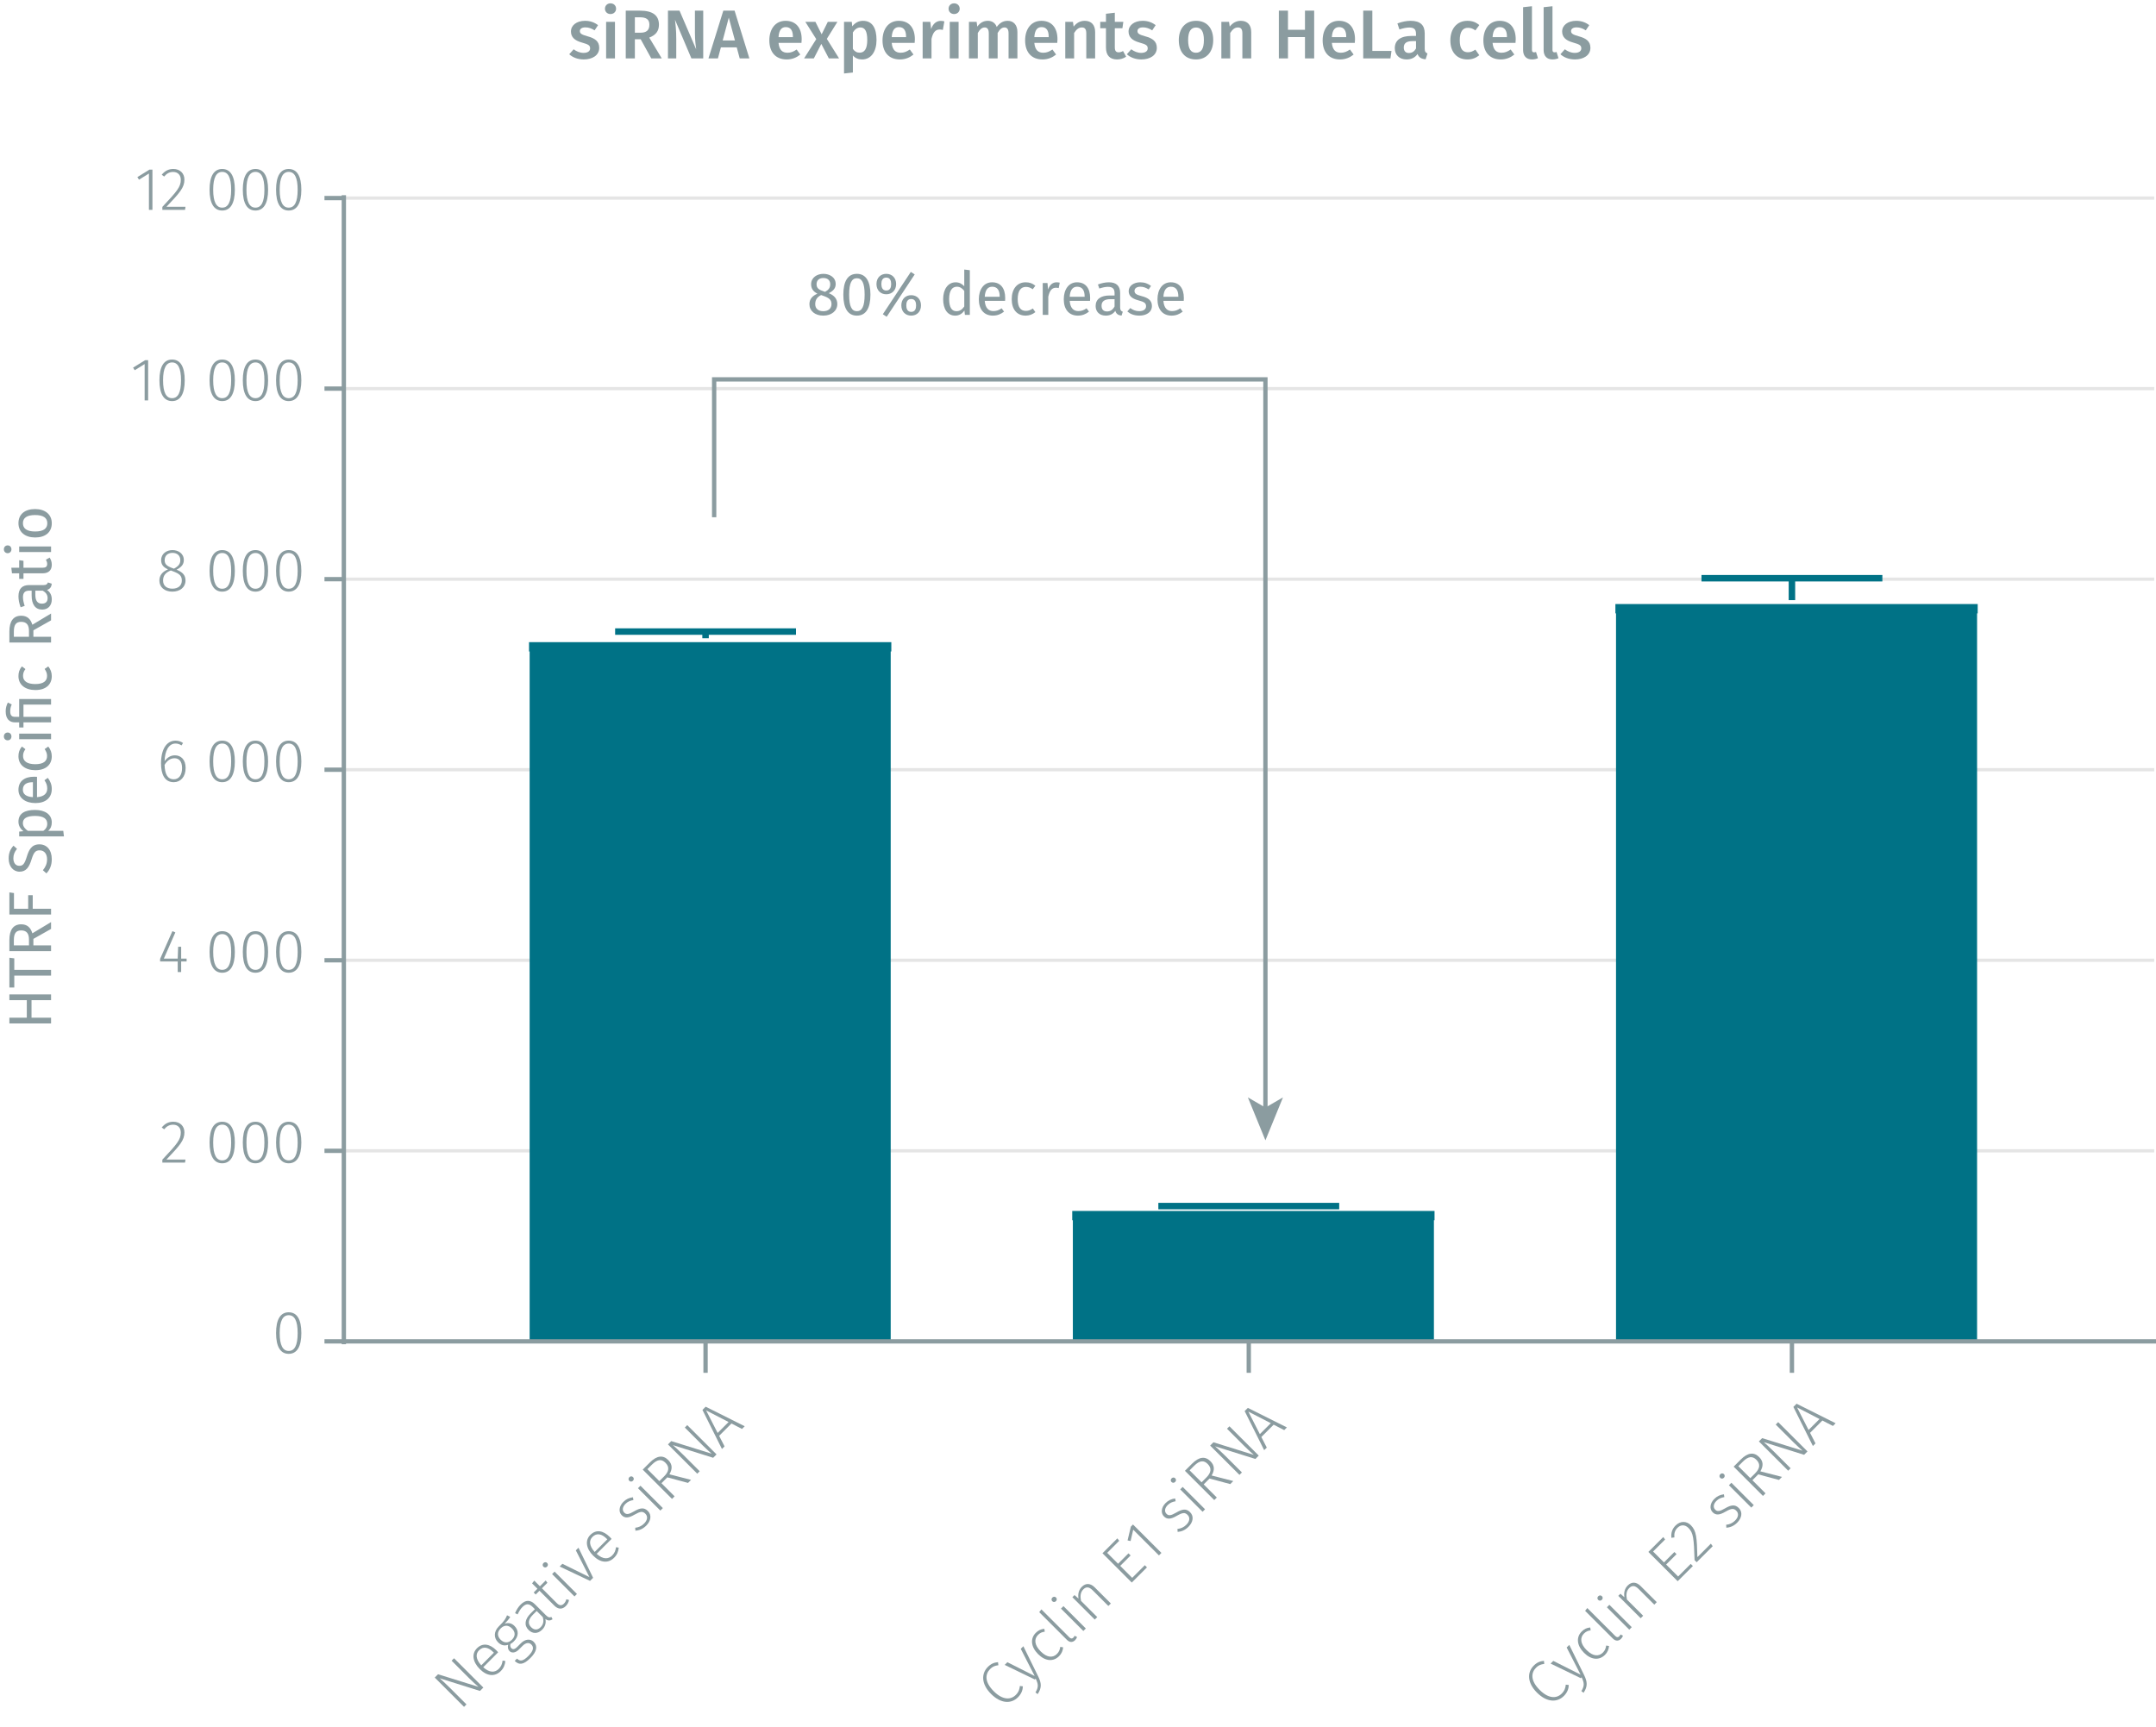 <?xml version="1.0" encoding="UTF-8"?><svg id="Calque_1" xmlns="http://www.w3.org/2000/svg" viewBox="0 0 499.242 399.958"><line x1="79.621" y1="266.543" x2="498.834" y2="266.543" fill="none" stroke="#e5e5e5" stroke-miterlimit="10" stroke-width=".75"/><line x1="79.621" y1="222.409" x2="498.834" y2="222.409" fill="none" stroke="#e5e5e5" stroke-miterlimit="10" stroke-width=".75"/><line x1="79.621" y1="178.276" x2="498.834" y2="178.276" fill="none" stroke="#e5e5e5" stroke-miterlimit="10" stroke-width=".75"/><line x1="79.621" y1="134.142" x2="498.834" y2="134.142" fill="none" stroke="#e5e5e5" stroke-miterlimit="10" stroke-width=".75"/><line x1="79.621" y1="90.008" x2="498.834" y2="90.008" fill="none" stroke="#e5e5e5" stroke-miterlimit="10" stroke-width=".75"/><line x1="79.621" y1="45.874" x2="498.834" y2="45.874" fill="none" stroke="#e5e5e5" stroke-miterlimit="10" stroke-width=".75"/><polyline points="123.724 149.809 123.724 310.677 205.171 310.677 205.171 149.809 123.724 149.809" fill="#007286" fill-rule="evenodd"/><polyline points="123.724 310.677 123.724 149.809 122.5 149.809 206.395 149.809 205.171 149.809 205.171 310.677" fill="none" stroke="#007286" stroke-miterlimit="1.5" stroke-width="2.16"/><polyline points="249.509 281.549 249.509 310.677 330.957 310.677 330.957 281.549 249.509 281.549" fill="#007286" fill-rule="evenodd"/><polyline points="249.509 310.677 249.509 281.549 248.286 281.549 332.18 281.549 330.957 281.549 330.957 310.677" fill="none" stroke="#007286" stroke-miterlimit="1.5" stroke-width="2.16"/><polyline points="375.284 140.983 375.284 310.677 456.731 310.677 456.731 140.983 375.284 140.983" fill="#007286" fill-rule="evenodd"/><polyline points="375.284 310.677 375.284 140.983 374.06 140.983 457.955 140.983 456.731 140.983 456.731 310.677" fill="none" stroke="#007286" stroke-miterlimit="1.5" stroke-width="2.16"/><path d="m111.921,390.857l-.782.782-9.33-2.93c.495.436,1.197,1.039,2.416,2.258l3.793,3.793-.564.564-6.785-6.785.764-.762,9.351,2.912c-.308-.268-1.208-1.051-2.091-1.932l-4.121-4.121.565-.564,6.785,6.784Z" fill="#8b9ca0"/><path d="m115.354,382.69l-3.456,3.457c1.476,1.336,2.713,1.267,3.604.375.564-.564.764-1.119.883-1.91l.634.099c-.089.882-.376,1.644-1.06,2.327-1.367,1.367-3.189,1.209-4.854-.455-1.655-1.654-1.943-3.545-.675-4.813,1.347-1.347,3.002-1.04,4.528.485.157.157.306.326.395.436Zm-1.138-.049c-1.13-1.13-2.31-1.397-3.29-.417-.803.802-.812,2.021.516,3.486l2.922-2.922-.147-.147Z" fill="#8b9ca0"/><path d="m118.145,374.492c-.258.456-.675.95-1.287,1.586.802-.288,1.575-.188,2.287.523,1.012,1.011,1.002,2.407-.167,3.576-.248.248-.506.445-.773.574-.11.386-.04.753.197.99.307.307.733.337,1.357-.287l.842-.842c1.03-1.03,2.219-1.109,2.991-.338.932.933.754,2.219-.762,3.734-1.565,1.565-2.615,1.703-3.646.673l.534-.535c.734.715,1.397.626,2.636-.612,1.208-1.208,1.298-2.03.684-2.645-.556-.556-1.298-.427-2.031.307l-.842.842c-.862.862-1.692.862-2.188.366-.348-.346-.446-.86-.318-1.445-.9.288-1.633.109-2.326-.584-1.04-1.039-.992-2.516.146-3.654,1.408-1.367,1.636-1.893,1.932-2.605l.734.376Zm-2.218,5.289c.831.832,1.821.792,2.614,0,.842-.842.831-1.781.01-2.604-.812-.812-1.744-.892-2.625-.01-.882.881-.763,1.851,0,2.614Z" fill="#8b9ca0"/><path d="m127.68,374.505l.277.535c-.555.355-1.05.396-1.663-.06.198.95-.06,1.782-.753,2.476-1,1-2.229.98-3.149.06-1.09-1.09-.853-2.495.474-3.823l.991-.99-.505-.506c-.822-.821-1.525-.851-2.387.011-.416.416-.782,1.001-1.11,1.704l-.585-.287c.348-.803.743-1.437,1.288-1.981,1.179-1.179,2.278-1.109,3.339-.049l2.496,2.495c.574.574.902.584,1.287.416Zm-2,.02l-1.407-1.406-.901.901c-1.04,1.04-1.219,2.03-.395,2.853.713.713,1.516.703,2.198.021.664-.664.791-1.447.505-2.368Z" fill="#8b9ca0"/><path d="m131.768,370.575c-.107.525-.346,1-.762,1.416-.783.783-1.733.804-2.636-.099l-3.457-3.456-.871.871-.466-.466.871-.871-1.237-1.237.505-.645,1.307,1.307,1.338-1.337.396.535-1.268,1.269,3.428,3.426c.604.604,1.138.663,1.662.139.287-.287.457-.613.565-1.021l.624.169Z" fill="#8b9ca0"/><path d="m126.695,362.001c.227.227.246.584-.021.852-.258.258-.613.237-.841.01-.229-.228-.247-.584.01-.841.268-.268.624-.249.853-.021Zm6.902,7.18l-.574.574-5.181-5.18.575-.574,5.18,5.18Z" fill="#8b9ca0"/><path d="m137.341,365.438l-.713.713-7.033-3.327.634-.634,6.261,3.09-3.15-6.2.614-.614,3.388,6.973Z" fill="#8b9ca0"/><path d="m141.617,356.428l-3.457,3.457c1.476,1.336,2.714,1.266,3.604.375.565-.565.764-1.119.884-1.911l.633.1c-.088.881-.376,1.644-1.06,2.327-1.367,1.367-3.189,1.209-4.854-.455-1.655-1.654-1.942-3.546-.675-4.813,1.348-1.348,3.002-1.04,4.528.485.157.157.306.326.396.436Zm-1.139-.049c-1.13-1.13-2.309-1.397-3.289-.417-.803.802-.812,2.021.515,3.486l2.922-2.922-.147-.147Z" fill="#8b9ca0"/><path d="m146.564,346.785l.109.644c-.772.139-1.318.365-1.843.891-.684.684-.812,1.486-.276,2.022.515.515,1.068.395,2.238-.278,1.437-.842,2.347-.981,3.229-.099.96.96.673,2.337-.366,3.376-.843.843-1.694,1.12-2.517,1.188l-.05-.683c.793-.1,1.436-.348,2.08-.992.742-.742.911-1.623.277-2.258-.624-.624-1.139-.562-2.507.209-1.396.822-2.248.861-2.97.14-.793-.793-.615-2.101.365-3.081.663-.663,1.367-.971,2.229-1.079Z" fill="#8b9ca0"/><path d="m146.582,342.112c.229.229.247.585-.021.853-.257.257-.613.237-.841.01-.229-.228-.248-.583.01-.841.268-.268.623-.248.852-.021Zm6.904,7.18l-.575.575-5.181-5.18.574-.575,5.182,5.18Z" fill="#8b9ca0"/><path d="m154.524,342.173l-1.357,1.357,3.041,3.04-.594.594-6.785-6.784,1.644-1.645c1.635-1.634,3.061-1.772,4.259-.573,1.012,1.011.991,2.1.278,3.308l5.012,1.287-.703.703-4.794-1.287Zm-.712-.258c1.079-1.079,1.276-2.13.285-3.119-.9-.9-1.86-.852-3.158.446l-1.03,1.03,2.773,2.772,1.13-1.13Z" fill="#8b9ca0"/><path d="m165.922,336.856l-.783.783-9.33-2.932c.496.437,1.199,1.04,2.417,2.258l3.794,3.793-.564.564-6.785-6.784.762-.763,9.352,2.913c-.307-.269-1.208-1.051-2.09-1.932l-4.121-4.121.564-.564,6.785,6.784Z" fill="#8b9ca0"/><path d="m169.375,329.7l-2.852,2.852,1.257,2.446-.604.604-4.517-9.053.743-.742,9.043,4.525-.624.624-2.446-1.257Zm-.664-.347l-5.199-2.684,2.664,5.219,2.535-2.535Z" fill="#8b9ca0"/><path d="m231.1,384.974l.079.714c-.812.1-1.348.317-1.902.872-1.179,1.179-1.326,2.992.833,5.15,2.061,2.061,3.924,2.04,5.112.852.703-.704.86-1.357.939-2.07l.694.079c-.021.791-.287,1.693-1.129,2.535-1.565,1.565-3.951,1.516-6.24-.772-2.318-2.316-2.261-4.734-.755-6.239.802-.803,1.485-1.03,2.368-1.12Z" fill="#8b9ca0"/><path d="m240.397,388.255c.743,1.516.903,2.605-.118,4.12l-.506-.386c.783-1.297.635-1.961.05-3.199l-.198.198-6.983-3.377.624-.624,6.32,3.189-3.221-6.29.604-.604,3.428,6.973Z" fill="#8b9ca0"/><path d="m241.83,377.254l.09.664c-.605.068-1.08.268-1.555.743-.941.94-.871,2.338.623,3.832,1.486,1.485,2.823,1.516,3.764.574.485-.485.674-.991.764-1.633l.664.106c-.06.753-.348,1.456-.932,2.041-1.327,1.327-3.179,1.22-4.862-.464-1.665-1.664-1.874-3.597-.547-4.924.585-.584,1.18-.881,1.991-.94Z" fill="#8b9ca0"/><path d="m247.059,379.812l-6.42-6.417.505-.645,6.47,6.468c.336.335.643.365.92.088.129-.129.238-.277.298-.436l.573.277c-.078.238-.227.505-.444.723-.545.545-1.239.604-1.901-.059Z" fill="#8b9ca0"/><path d="m244.529,369.998c.228.228.248.585-.02.853-.258.257-.614.237-.842.01s-.248-.585.01-.842c.268-.268.624-.248.852-.021Zm6.904,7.18l-.574.575-5.181-5.18.574-.575,5.181,5.18Z" fill="#8b9ca0"/><path d="m253.521,367.682l3.705,3.703-.574.574-3.627-3.625c-.852-.852-1.534-.861-2.168-.228-.703.703-.752,1.625-.535,2.676l3.754,3.752-.574.575-5.181-5.18.495-.495.921.821c-.168-1,.021-1.981.763-2.724.941-.941,2.02-.853,3.021.149Z" fill="#8b9ca0"/><path d="m259.162,356.87l-2.783,2.783,2.526,2.525,2.406-2.407.494.494-2.406,2.407,2.774,2.772,2.922-2.922.495.496-3.517,3.517-6.785-6.785,3.446-3.446.427.565Z" fill="#8b9ca0"/><path d="m268.936,359.674l-.574.575-5.953-5.951-.615,2.633-.693-.157.754-3.189.495-.495,6.587,6.585Z" fill="#8b9ca0"/><path d="m272.119,347.06l.11.645c-.773.137-1.318.365-1.843.891-.684.683-.812,1.485-.276,2.021.515.516,1.068.396,2.238-.277,1.437-.843,2.347-.981,3.229-.1.96.96.674,2.337-.366,3.377-.842.842-1.693,1.12-2.516,1.188l-.05-.683c.792-.099,1.436-.348,2.079-.991.743-.743.912-1.625.277-2.258-.623-.625-1.138-.563-2.506.208-1.396.821-2.248.862-2.971.14-.792-.792-.615-2.101.365-3.081.664-.664,1.368-.97,2.229-1.079Z" fill="#8b9ca0"/><path d="m272.137,342.388c.228.228.248.584-.02.852-.258.258-.614.237-.842.01s-.248-.584.01-.842c.268-.268.624-.247.852-.02Zm6.904,7.18l-.574.574-5.181-5.18.574-.574,5.181,5.18Z" fill="#8b9ca0"/><path d="m280.079,342.446l-1.356,1.357,3.041,3.041-.595.594-6.786-6.784,1.645-1.644c1.634-1.635,3.06-1.773,4.259-.576,1.011,1.012.991,2.101.278,3.309l5.012,1.288-.703.703-4.794-1.288Zm-.713-.257c1.079-1.079,1.276-2.13.286-3.12-.9-.9-1.861-.851-3.158.447l-1.03,1.03,2.773,2.772,1.129-1.13Z" fill="#8b9ca0"/><path d="m291.477,337.13l-.783.783-9.33-2.931c.495.437,1.197,1.04,2.416,2.258l3.795,3.793-.564.564-6.787-6.784.763-.763,9.353,2.912c-.308-.268-1.21-1.051-2.091-1.932l-4.122-4.12.564-.564,6.787,6.783Z" fill="#8b9ca0"/><path d="m294.93,329.974l-2.853,2.853,1.257,2.446-.604.604-4.519-9.053.743-.742,9.044,4.525-.624.624-2.445-1.257Zm-.664-.348l-5.201-2.683,2.665,5.219,2.536-2.536Z" fill="#8b9ca0"/><path d="m357.51,384.668l.079.713c-.812.1-1.348.316-1.902.871-1.178,1.18-1.325,2.993.834,5.151,2.062,2.06,3.923,2.039,5.111.851.703-.703.861-1.357.941-2.07l.693.08c-.021.791-.287,1.692-1.129,2.534-1.564,1.565-3.952,1.517-6.241-.771-2.317-2.317-2.259-4.734-.754-6.24.802-.803,1.485-1.03,2.367-1.119Z" fill="#8b9ca0"/><path d="m366.809,387.947c.743,1.516.901,2.604-.118,4.12l-.505-.386c.782-1.297.634-1.961.049-3.199l-.198.198-6.984-3.377.624-.624,6.321,3.188-3.221-6.289.604-.604,3.429,6.973Z" fill="#8b9ca0"/><path d="m368.24,376.945l.09.664c-.604.07-1.08.268-1.556.743-.94.941-.871,2.339.624,3.833,1.486,1.484,2.824,1.515,3.765.573.485-.485.673-.991.763-1.633l.663.107c-.06.753-.346,1.456-.93,2.04-1.327,1.328-3.18,1.221-4.863-.463-1.664-1.664-1.874-3.596-.547-4.923.584-.585,1.18-.882,1.991-.942Z" fill="#8b9ca0"/><path d="m373.468,379.504l-6.419-6.417.505-.646,6.471,6.468c.334.335.642.365.92.088.128-.129.237-.276.297-.436l.574.277c-.078.238-.227.505-.445.723-.545.545-1.239.604-1.902-.058Z" fill="#8b9ca0"/><path d="m370.938,369.689c.229.229.248.585-.02.853-.258.257-.613.238-.842.01s-.246-.583.011-.841c.268-.268.624-.248.851-.021Zm6.906,7.18l-.575.575-5.182-5.18.575-.575,5.182,5.18Z" fill="#8b9ca0"/><path d="m379.932,367.373l3.705,3.703-.575.574-3.625-3.625c-.854-.852-1.536-.861-2.17-.228-.703.704-.752,1.626-.534,2.675l3.755,3.754-.574.574-5.182-5.18.495-.495.921.821c-.169-1,.02-1.98.762-2.723.941-.941,2.021-.853,3.022.148Z" fill="#8b9ca0"/><path d="m385.57,356.561l-2.782,2.784,2.525,2.525,2.407-2.407.495.494-2.406,2.407,2.773,2.772,2.921-2.923.496.496-3.516,3.517-6.787-6.784,3.446-3.447.427.565Z" fill="#8b9ca0"/><path d="m391.53,353.255c1.309,1.308,1.397,2.862,1.517,7.397l3.119-3.121.427.585-3.714,3.715-.484-.484c-.161-5.052-.269-6.31-1.43-7.47-.781-.781-1.772-.781-2.525-.027-.634.634-.802,1.337-.723,2.228l-.692.1c-.11-1.159.168-2.05.96-2.843,1.129-1.129,2.556-1.069,3.546-.079Z" fill="#8b9ca0"/><path d="m399.182,346.097l.109.644c-.772.139-1.318.366-1.843.891-.684.684-.812,1.486-.276,2.022.516.515,1.069.395,2.238-.278,1.437-.843,2.347-.981,3.229-.1.96.96.674,2.337-.366,3.377-.842.842-1.693,1.119-2.517,1.188l-.049-.683c.793-.099,1.436-.348,2.079-.991.743-.743.911-1.624.277-2.259-.625-.623-1.139-.562-2.506.209-1.396.822-2.249.862-2.972.14-.793-.792-.615-2.1.365-3.08.664-.664,1.368-.971,2.229-1.08Z" fill="#8b9ca0"/><path d="m399.198,341.424c.229.229.247.585-.02.852-.258.258-.613.239-.842.011-.229-.228-.247-.584.01-.841.268-.268.624-.249.852-.021Zm6.905,7.18l-.575.575-5.182-5.18.575-.575,5.182,5.18Z" fill="#8b9ca0"/><path d="m407.141,341.482l-1.357,1.357,3.042,3.041-.594.595-6.787-6.784,1.644-1.645c1.634-1.635,3.062-1.773,4.259-.575,1.012,1.011.992,2.101.278,3.309l5.013,1.287-.703.703-4.794-1.288Zm-.713-.256c1.08-1.08,1.276-2.131.286-3.121-.9-.899-1.862-.85-3.159.447l-1.03,1.03,2.774,2.772,1.129-1.129Z" fill="#8b9ca0"/><path d="m418.538,336.166l-.783.783-9.33-2.93c.495.436,1.198,1.039,2.416,2.257l3.795,3.793-.564.564-6.787-6.784.763-.763,9.353,2.911c-.307-.268-1.209-1.051-2.092-1.932l-4.121-4.119.564-.565,6.787,6.784Z" fill="#8b9ca0"/><path d="m421.989,329.009l-2.852,2.853,1.258,2.446-.604.604-4.52-9.053.743-.743,9.045,4.526-.624.623-2.447-1.257Zm-.664-.347l-5.199-2.684,2.664,5.219,2.535-2.535Z" fill="#8b9ca0"/><path d="m414.939,317.959v-7.282m-125.774,7.282v-7.282m-125.785,7.282v-7.282m-84.167,0h420.029" fill="none" stroke="#8b9ca0" stroke-miterlimit="10"/><path d="m69.781,308.76c0,3.151-1.022,4.805-2.927,4.805-1.92,0-2.928-1.667-2.928-4.818s1.008-4.805,2.928-4.805,2.927,1.652,2.927,4.818Zm-5.015-.014c0,2.871.743,4.146,2.088,4.146s2.072-1.261,2.072-4.132-.728-4.146-2.072-4.146c-1.331,0-2.088,1.261-2.088,4.133Z" fill="#8b9ca0"/><path d="m42.705,262.259c0,1.849-1.036,3.012-4.16,6.303h4.412l-.111.715h-5.253v-.687c3.46-3.684,4.272-4.65,4.272-6.289,0-1.106-.701-1.808-1.766-1.808-.896,0-1.513.379-2.087,1.065l-.561-.421c.743-.896,1.569-1.33,2.689-1.33,1.598,0,2.563,1.05,2.563,2.451Z" fill="#8b9ca0"/><path d="m54.381,264.626c0,3.151-1.022,4.805-2.927,4.805-1.92,0-2.928-1.667-2.928-4.818s1.008-4.805,2.928-4.805,2.927,1.652,2.927,4.818Zm-5.015-.014c0,2.871.743,4.146,2.088,4.146s2.072-1.261,2.072-4.132-.728-4.146-2.072-4.146c-1.331,0-2.088,1.261-2.088,4.133Z" fill="#8b9ca0"/><path d="m62.081,264.626c0,3.151-1.022,4.805-2.927,4.805-1.92,0-2.928-1.667-2.928-4.818s1.008-4.805,2.928-4.805,2.927,1.652,2.927,4.818Zm-5.015-.014c0,2.871.743,4.146,2.088,4.146s2.072-1.261,2.072-4.132-.728-4.146-2.072-4.146c-1.331,0-2.088,1.261-2.088,4.133Z" fill="#8b9ca0"/><path d="m69.781,264.626c0,3.151-1.022,4.805-2.927,4.805-1.92,0-2.928-1.667-2.928-4.818s1.008-4.805,2.928-4.805,2.927,1.652,2.927,4.818Zm-5.015-.014c0,2.871.743,4.146,2.088,4.146s2.072-1.261,2.072-4.132-.728-4.146-2.072-4.146c-1.331,0-2.088,1.261-2.088,4.133Z" fill="#8b9ca0"/><path d="m43.21,222.691h-1.261v2.451h-.799v-2.451h-4.076v-.603l2.844-6.415.687.28-2.661,6.064h3.207l.099-2.731h.7v2.731h1.261v.673Z" fill="#8b9ca0"/><path d="m54.382,220.492c0,3.151-1.022,4.805-2.927,4.805-1.92,0-2.928-1.667-2.928-4.818s1.008-4.805,2.928-4.805,2.927,1.652,2.927,4.818Zm-5.015-.014c0,2.871.743,4.146,2.088,4.146s2.072-1.261,2.072-4.132-.728-4.146-2.072-4.146c-1.331,0-2.088,1.261-2.088,4.133Z" fill="#8b9ca0"/><path d="m62.081,220.492c0,3.151-1.022,4.805-2.927,4.805-1.92,0-2.928-1.667-2.928-4.818s1.008-4.805,2.928-4.805,2.927,1.652,2.927,4.818Zm-5.015-.014c0,2.871.743,4.146,2.088,4.146s2.072-1.261,2.072-4.132-.728-4.146-2.072-4.146c-1.331,0-2.088,1.261-2.088,4.133Z" fill="#8b9ca0"/><path d="m69.781,220.492c0,3.151-1.022,4.805-2.927,4.805-1.92,0-2.928-1.667-2.928-4.818s1.008-4.805,2.928-4.805,2.927,1.652,2.927,4.818Zm-5.015-.014c0,2.871.743,4.146,2.088,4.146s2.072-1.261,2.072-4.132-.728-4.146-2.072-4.146c-1.331,0-2.088,1.261-2.088,4.133Z" fill="#8b9ca0"/><path d="m42.986,177.871c0,2.045-1.177,3.292-2.746,3.292-2.171,0-2.955-1.905-2.955-4.356,0-3.25,1.274-5.267,3.361-5.267.715,0,1.247.21,1.737.546l-.351.561c-.434-.28-.868-.435-1.4-.435-1.555,0-2.466,1.709-2.521,4.104.588-.854,1.387-1.373,2.396-1.373,1.345,0,2.479.938,2.479,2.928Zm-.827.028c0-1.625-.756-2.283-1.765-2.283-.967,0-1.751.616-2.283,1.54.056,2.073.645,3.334,2.129,3.334,1.261,0,1.919-1.078,1.919-2.591Z" fill="#8b9ca0"/><path d="m54.381,176.358c0,3.151-1.022,4.805-2.927,4.805-1.92,0-2.928-1.667-2.928-4.818s1.008-4.805,2.928-4.805,2.927,1.652,2.927,4.818Zm-5.015-.014c0,2.871.743,4.146,2.088,4.146s2.072-1.261,2.072-4.132-.728-4.146-2.072-4.146c-1.331,0-2.088,1.261-2.088,4.133Z" fill="#8b9ca0"/><path d="m62.081,176.358c0,3.151-1.022,4.805-2.927,4.805-1.92,0-2.928-1.667-2.928-4.818s1.008-4.805,2.928-4.805,2.927,1.652,2.927,4.818Zm-5.015-.014c0,2.871.743,4.146,2.088,4.146s2.072-1.261,2.072-4.132-.728-4.146-2.072-4.146c-1.331,0-2.088,1.261-2.088,4.133Z" fill="#8b9ca0"/><path d="m69.781,176.358c0,3.151-1.022,4.805-2.927,4.805-1.92,0-2.928-1.667-2.928-4.818s1.008-4.805,2.928-4.805,2.927,1.652,2.927,4.818Zm-5.015-.014c0,2.871.743,4.146,2.088,4.146s2.072-1.261,2.072-4.132-.728-4.146-2.072-4.146c-1.331,0-2.088,1.261-2.088,4.133Z" fill="#8b9ca0"/><path d="m42.958,134.453c0,1.555-1.261,2.577-3.054,2.577-1.821,0-2.998-1.051-2.998-2.563,0-1.232.729-2.087,2.003-2.592-1.092-.49-1.597-1.106-1.597-2.143,0-1.499,1.274-2.325,2.619-2.325,1.331,0,2.634.771,2.634,2.311,0,.995-.546,1.64-1.681,2.228,1.387.561,2.073,1.261,2.073,2.508Zm-.854,0c0-1.135-.603-1.598-2.073-2.144l-.477-.183c-1.246.491-1.793,1.219-1.793,2.34,0,1.219.868,1.877,2.157,1.877,1.303,0,2.186-.687,2.186-1.891Zm-2.256-2.9l.435.154c1.022-.546,1.471-1.093,1.471-1.961,0-1.078-.742-1.695-1.821-1.695-1.036,0-1.807.603-1.807,1.695,0,.91.477,1.345,1.723,1.807Z" fill="#8b9ca0"/><path d="m54.381,132.226c0,3.151-1.022,4.805-2.927,4.805-1.92,0-2.928-1.667-2.928-4.818s1.008-4.805,2.928-4.805,2.927,1.652,2.927,4.818Zm-5.015-.014c0,2.871.743,4.146,2.088,4.146s2.072-1.261,2.072-4.132-.728-4.146-2.072-4.146c-1.331,0-2.088,1.261-2.088,4.133Z" fill="#8b9ca0"/><path d="m62.081,132.226c0,3.151-1.022,4.805-2.927,4.805-1.92,0-2.928-1.667-2.928-4.818s1.008-4.805,2.928-4.805,2.927,1.652,2.927,4.818Zm-5.015-.014c0,2.871.743,4.146,2.088,4.146s2.072-1.261,2.072-4.132-.728-4.146-2.072-4.146c-1.331,0-2.088,1.261-2.088,4.133Z" fill="#8b9ca0"/><path d="m69.781,132.226c0,3.151-1.022,4.805-2.927,4.805-1.92,0-2.928-1.667-2.928-4.818s1.008-4.805,2.928-4.805,2.927,1.652,2.927,4.818Zm-5.015-.014c0,2.871.743,4.146,2.088,4.146s2.072-1.261,2.072-4.132-.728-4.146-2.072-4.146c-1.331,0-2.088,1.261-2.088,4.133Z" fill="#8b9ca0"/><path d="m34.304,92.741h-.812v-8.419l-2.297,1.429-.378-.602,2.787-1.724h.7v9.315Z" fill="#8b9ca0"/><path d="m42.775,88.091c0,3.151-1.022,4.805-2.927,4.805-1.92,0-2.928-1.667-2.928-4.818s1.008-4.805,2.928-4.805,2.927,1.652,2.927,4.818Zm-5.015-.014c0,2.871.743,4.146,2.088,4.146s2.072-1.261,2.072-4.132-.728-4.146-2.072-4.146c-1.331,0-2.088,1.261-2.088,4.133Z" fill="#8b9ca0"/><path d="m54.381,88.091c0,3.151-1.022,4.805-2.927,4.805-1.92,0-2.928-1.667-2.928-4.818s1.008-4.805,2.928-4.805,2.927,1.652,2.927,4.818Zm-5.015-.014c0,2.871.743,4.146,2.088,4.146s2.072-1.261,2.072-4.132-.728-4.146-2.072-4.146c-1.331,0-2.088,1.261-2.088,4.133Z" fill="#8b9ca0"/><path d="m62.081,88.091c0,3.151-1.022,4.805-2.927,4.805-1.92,0-2.928-1.667-2.928-4.818s1.008-4.805,2.928-4.805,2.927,1.652,2.927,4.818Zm-5.015-.014c0,2.871.743,4.146,2.088,4.146s2.072-1.261,2.072-4.132-.728-4.146-2.072-4.146c-1.331,0-2.088,1.261-2.088,4.133Z" fill="#8b9ca0"/><path d="m69.78,88.091c0,3.151-1.022,4.805-2.927,4.805-1.92,0-2.928-1.667-2.928-4.818s1.008-4.805,2.928-4.805,2.927,1.652,2.927,4.818Zm-5.015-.014c0,2.871.743,4.146,2.088,4.146s2.072-1.261,2.072-4.132-.728-4.146-2.072-4.146c-1.331,0-2.088,1.261-2.088,4.133Z" fill="#8b9ca0"/><path d="m35.298,48.607h-.812v-8.419l-2.297,1.429-.378-.602,2.787-1.724h.7v9.315Z" fill="#8b9ca0"/><path d="m42.705,41.59c0,1.849-1.036,3.012-4.16,6.303h4.412l-.111.715h-5.253v-.687c3.46-3.684,4.272-4.65,4.272-6.289,0-1.106-.701-1.808-1.766-1.808-.896,0-1.513.379-2.087,1.065l-.561-.421c.743-.896,1.569-1.33,2.689-1.33,1.598,0,2.563,1.05,2.563,2.451Z" fill="#8b9ca0"/><path d="m54.381,43.957c0,3.151-1.022,4.805-2.927,4.805-1.92,0-2.928-1.667-2.928-4.818s1.008-4.805,2.928-4.805,2.927,1.652,2.927,4.818Zm-5.015-.014c0,2.871.743,4.146,2.088,4.146s2.072-1.261,2.072-4.132-.728-4.146-2.072-4.146c-1.331,0-2.088,1.261-2.088,4.133Z" fill="#8b9ca0"/><path d="m62.081,43.957c0,3.151-1.022,4.805-2.927,4.805-1.92,0-2.928-1.667-2.928-4.818s1.008-4.805,2.928-4.805,2.927,1.652,2.927,4.818Zm-5.015-.014c0,2.871.743,4.146,2.088,4.146s2.072-1.261,2.072-4.132-.728-4.146-2.072-4.146c-1.331,0-2.088,1.261-2.088,4.133Z" fill="#8b9ca0"/><path d="m69.78,43.957c0,3.151-1.022,4.805-2.927,4.805-1.92,0-2.928-1.667-2.928-4.818s1.008-4.805,2.928-4.805,2.927,1.652,2.927,4.818Zm-5.015-.014c0,2.871.743,4.146,2.088,4.146s2.072-1.261,2.072-4.132-.728-4.146-2.072-4.146c-1.331,0-2.088,1.261-2.088,4.133Z" fill="#8b9ca0"/><path d="m79.621,45.874h-4.487m4.487,44.134h-4.487m4.487,44.134h-4.487m4.487,44.134h-4.487m4.487,44.134h-4.487m4.487,44.134h-4.487m4.487,44.134h-4.487m4.487.662V45.212" fill="none" stroke="#8b9ca0" stroke-miterlimit="10"/><polyline points="142.44 146.279 184.319 146.279 163.379 146.279 163.379 147.823" fill="none" stroke="#007286" stroke-miterlimit="10" stroke-width="1.5"/><polyline points="268.225 279.342 310.105 279.342 289.165 279.342 289.165 279.563" fill="none" stroke="#007286" stroke-miterlimit="10" stroke-width="1.5"/><polyline points="393.999 133.921 435.879 133.921 414.939 133.921 414.939 138.997" fill="none" stroke="#007286" stroke-miterlimit="10" stroke-width="1.5"/><path d="m138.485,5.829l-.801,1.2c-.704-.448-1.376-.688-2.129-.688-.816,0-1.28.336-1.28.848,0,.561.336.816,1.776,1.217,1.729.464,2.705,1.169,2.705,2.673,0,1.761-1.632,2.689-3.569,2.689-1.456,0-2.593-.496-3.377-1.2l1.024-1.153c.656.497,1.44.833,2.305.833.912,0,1.505-.385,1.505-1.024,0-.704-.336-.929-1.921-1.377-1.745-.48-2.513-1.312-2.513-2.561,0-1.409,1.296-2.466,3.265-2.466,1.217,0,2.209.385,3.01,1.009Z" fill="#8b9ca0"/><path d="m142.66,2.02c0,.688-.528,1.232-1.297,1.232-.752,0-1.28-.544-1.28-1.232,0-.704.528-1.248,1.28-1.248.769,0,1.297.544,1.297,1.248Zm-.257,11.509h-2.049V5.061h2.049v8.468Z" fill="#8b9ca0"/><path d="m148.356,9.095h-1.345v4.434h-2.112V2.468h3.297c2.897,0,4.386,1.057,4.386,3.249,0,1.505-.736,2.401-2.241,2.993l2.897,4.818h-2.433l-2.449-4.434Zm-1.345-1.521h1.312c1.312,0,2.049-.528,2.049-1.857,0-1.2-.688-1.712-2.225-1.712h-1.137v3.569Z" fill="#8b9ca0"/><path d="m162.838,13.528h-2.737l-3.794-8.947c.112.976.289,2.385.289,4.434v4.514h-1.921V2.468h2.673l3.857,8.964c-.096-.608-.288-2.209-.288-3.777V2.468h1.921v11.061Z" fill="#8b9ca0"/><path d="m170.597,10.967h-3.666l-.688,2.562h-2.193l3.441-11.061h2.609l3.425,11.061h-2.24l-.688-2.562Zm-.416-1.601l-1.425-5.281-1.408,5.281h2.833Z" fill="#8b9ca0"/><path d="m185.589,9.927h-5.313c.16,1.729.96,2.289,2.081,2.289.752,0,1.376-.24,2.112-.752l.849,1.168c-.833.673-1.857,1.137-3.138,1.137-2.625,0-4.033-1.745-4.033-4.418,0-2.577,1.36-4.53,3.762-4.53,2.368,0,3.729,1.602,3.729,4.274,0,.271-.032.608-.049.832Zm-1.984-1.425c0-1.393-.496-2.225-1.648-2.225-.961,0-1.569.641-1.681,2.321h3.329v-.097Z" fill="#8b9ca0"/><path d="m194.293,13.528h-2.368l-1.745-3.361-1.729,3.361h-2.257l2.817-4.466-2.529-4.002h2.337l1.44,2.882,1.425-2.882h2.225l-2.449,3.938,2.833,4.53Z" fill="#8b9ca0"/><path d="m202.966,9.271c0,2.593-1.2,4.498-3.346,4.498-.864,0-1.601-.305-2.129-.929v3.954l-2.049.224V5.061h1.793l.112,1.041c.672-.881,1.568-1.281,2.48-1.281,2.209,0,3.138,1.745,3.138,4.45Zm-2.145.016c0-2.145-.577-2.929-1.602-2.929-.72,0-1.328.496-1.729,1.152v3.81c.4.593.913.881,1.553.881,1.121,0,1.777-.865,1.777-2.914Z" fill="#8b9ca0"/><path d="m211.797,9.927h-5.313c.16,1.729.96,2.289,2.081,2.289.752,0,1.376-.24,2.112-.752l.849,1.168c-.833.673-1.857,1.137-3.138,1.137-2.625,0-4.033-1.745-4.033-4.418,0-2.577,1.36-4.53,3.762-4.53,2.368,0,3.729,1.602,3.729,4.274,0,.271-.032.608-.049.832Zm-1.984-1.425c0-1.393-.496-2.225-1.648-2.225-.961,0-1.569.641-1.681,2.321h3.329v-.097Z" fill="#8b9ca0"/><path d="m218.676,4.949l-.353,1.984c-.256-.064-.448-.096-.752-.096-1.024,0-1.553.752-1.873,2.177v4.514h-2.049V5.061h1.777l.191,1.665c.4-1.217,1.217-1.889,2.209-1.889.305,0,.576.032.849.112Z" fill="#8b9ca0"/><path d="m222.228,2.02c0,.688-.528,1.232-1.297,1.232-.752,0-1.28-.544-1.28-1.232,0-.704.528-1.248,1.28-1.248.769,0,1.297.544,1.297,1.248Zm-.257,11.509h-2.049V5.061h2.049v8.468Z" fill="#8b9ca0"/><path d="m235.591,7.397v6.131h-2.049v-5.811c0-1.057-.416-1.36-.929-1.36-.704,0-1.136.496-1.601,1.28v5.891h-2.049v-5.811c0-1.057-.432-1.36-.928-1.36-.721,0-1.152.496-1.617,1.28v5.891h-2.049V5.061h1.777l.16,1.104c.607-.848,1.376-1.345,2.448-1.345.993,0,1.729.528,2.049,1.425.641-.88,1.425-1.425,2.545-1.425,1.345,0,2.241.977,2.241,2.577Z" fill="#8b9ca0"/><path d="m244.82,9.927h-5.313c.16,1.729.96,2.289,2.081,2.289.752,0,1.376-.24,2.112-.752l.849,1.168c-.833.673-1.857,1.137-3.138,1.137-2.625,0-4.033-1.745-4.033-4.418,0-2.577,1.36-4.53,3.762-4.53,2.368,0,3.729,1.602,3.729,4.274,0,.271-.032.608-.049.832Zm-1.984-1.425c0-1.393-.496-2.225-1.648-2.225-.961,0-1.569.641-1.681,2.321h3.329v-.097Z" fill="#8b9ca0"/><path d="m253.589,7.397v6.131h-2.049v-5.811c0-1.057-.4-1.36-1.04-1.36-.736,0-1.281.496-1.777,1.28v5.891h-2.049V5.061h1.777l.16,1.104c.656-.848,1.504-1.345,2.576-1.345,1.521,0,2.401.961,2.401,2.577Z" fill="#8b9ca0"/><path d="m260.771,13.128c-.607.433-1.376.641-2.129.641-1.664-.017-2.545-.961-2.545-2.77v-4.466h-1.328v-1.473h1.328v-1.872l2.049-.24v2.112h1.969l-.208,1.473h-1.761v4.418c0,.832.272,1.169.896,1.169.32,0,.641-.097,1.009-.305l.72,1.312Z" fill="#8b9ca0"/><path d="m267.604,5.829l-.801,1.2c-.704-.448-1.376-.688-2.129-.688-.816,0-1.28.336-1.28.848,0,.561.336.816,1.776,1.217,1.729.464,2.705,1.169,2.705,2.673,0,1.761-1.632,2.689-3.569,2.689-1.456,0-2.593-.496-3.377-1.2l1.024-1.153c.656.497,1.44.833,2.305.833.912,0,1.505-.385,1.505-1.024,0-.704-.336-.929-1.921-1.377-1.745-.48-2.513-1.312-2.513-2.561,0-1.409,1.296-2.466,3.265-2.466,1.217,0,2.209.385,3.01,1.009Z" fill="#8b9ca0"/><path d="m280.933,9.286c0,2.674-1.488,4.482-3.985,4.482s-3.985-1.697-3.985-4.482c0-2.656,1.488-4.466,4.001-4.466,2.497,0,3.97,1.697,3.97,4.466Zm-5.81,0c0,2.033.624,2.93,1.824,2.93s1.825-.912,1.825-2.93-.625-2.913-1.81-2.913c-1.2,0-1.84.913-1.84,2.913Z" fill="#8b9ca0"/><path d="m289.732,7.397v6.131h-2.049v-5.811c0-1.057-.4-1.36-1.04-1.36-.736,0-1.281.496-1.777,1.28v5.891h-2.049V5.061h1.777l.16,1.104c.656-.848,1.504-1.345,2.576-1.345,1.521,0,2.401.961,2.401,2.577Z" fill="#8b9ca0"/><path d="m302.18,8.582h-3.938v4.946h-2.112V2.468h2.112v4.434h3.938V2.468h2.129v11.061h-2.129v-4.946Z" fill="#8b9ca0"/><path d="m313.716,9.927h-5.313c.16,1.729.96,2.289,2.081,2.289.752,0,1.376-.24,2.112-.752l.849,1.168c-.833.673-1.857,1.137-3.138,1.137-2.625,0-4.033-1.745-4.033-4.418,0-2.577,1.36-4.53,3.762-4.53,2.368,0,3.729,1.602,3.729,4.274,0,.271-.032.608-.049.832Zm-1.984-1.425c0-1.393-.496-2.225-1.648-2.225-.961,0-1.569.641-1.681,2.321h3.329v-.097Z" fill="#8b9ca0"/><path d="m317.778,11.8h4.434l-.239,1.729h-6.307V2.468h2.112v9.332Z" fill="#8b9ca0"/><path d="m330.548,12.376l-.432,1.36c-.944-.08-1.553-.4-1.873-1.232-.608.896-1.521,1.265-2.545,1.265-1.681,0-2.722-1.072-2.722-2.609,0-1.841,1.377-2.833,3.842-2.833h1.072v-.48c0-1.104-.496-1.473-1.584-1.473-.576,0-1.393.16-2.257.448l-.465-1.393c1.041-.399,2.113-.608,3.058-.608,2.272,0,3.266,1.041,3.266,2.914v3.553c0,.688.224.929.64,1.089Zm-2.657-1.137v-1.713h-.848c-1.329,0-1.985.48-1.985,1.473,0,.816.416,1.281,1.201,1.281.704,0,1.248-.368,1.632-1.041Z" fill="#8b9ca0"/><path d="m342.547,5.813l-.912,1.232c-.56-.416-1.072-.608-1.713-.608-1.184,0-1.904.864-1.904,2.897,0,2.049.752,2.769,1.904,2.769.641,0,1.089-.208,1.713-.608l.912,1.297c-.768.624-1.648.977-2.736.977-2.449,0-3.97-1.697-3.97-4.402s1.521-4.546,3.953-4.546c1.104,0,1.953.305,2.753.993Z" fill="#8b9ca0"/><path d="m350.932,9.927h-5.313c.16,1.729.96,2.289,2.081,2.289.752,0,1.376-.24,2.112-.752l.849,1.168c-.833.673-1.857,1.137-3.138,1.137-2.625,0-4.033-1.745-4.033-4.418,0-2.577,1.36-4.53,3.762-4.53,2.368,0,3.729,1.602,3.729,4.274,0,.271-.032.608-.049.832Zm-1.984-1.425c0-1.393-.496-2.225-1.648-2.225-.961,0-1.569.641-1.681,2.321h3.329v-.097Z" fill="#8b9ca0"/><path d="m352.689,11.592V1.668l2.049-.225v10.084c0,.4.128.593.48.593.176,0,.336-.032.464-.08l.448,1.44c-.353.16-.849.288-1.377.288-1.296,0-2.064-.784-2.064-2.177Z" fill="#8b9ca0"/><path d="m357.441,11.592V1.668l2.049-.225v10.084c0,.4.128.593.48.593.176,0,.336-.032.464-.08l.448,1.44c-.353.16-.849.288-1.377.288-1.296,0-2.064-.784-2.064-2.177Z" fill="#8b9ca0"/><path d="m368.004,5.829l-.801,1.2c-.704-.448-1.376-.688-2.129-.688-.816,0-1.28.336-1.28.848,0,.561.336.816,1.776,1.217,1.729.464,2.705,1.169,2.705,2.673,0,1.761-1.632,2.689-3.569,2.689-1.456,0-2.593-.496-3.377-1.2l1.024-1.153c.656.497,1.44.833,2.305.833.912,0,1.505-.385,1.505-1.024,0-.704-.336-.929-1.921-1.377-1.745-.48-2.513-1.312-2.513-2.561,0-1.409,1.296-2.466,3.265-2.466,1.217,0,2.209.385,3.01,1.009Z" fill="#8b9ca0"/><path d="m7.299,231.65v4.062h4.524v1.331H2.172v-1.331h4.034v-4.062H2.172v-1.33h9.651v1.33h-4.524Z" fill="#8b9ca0"/><path d="m3.307,221.963v2.676h8.517v1.33H3.307v2.746h-1.135v-6.892l1.135.14Z" fill="#8b9ca0"/><path d="m7.733,217.456v1.499h4.09v1.331H2.172v-2.536c0-2.409.925-3.67,2.731-3.67,1.359,0,2.171.701,2.592,2.088l4.328-2.605v1.582l-4.09,2.312Zm-1.022.154c0-1.345-.505-2.115-1.808-2.115-1.204,0-1.694.687-1.694,2.27v1.19h3.502v-1.345Z" fill="#8b9ca0"/><path d="m2.172,211.816v-5.127l1.064.154v3.642h3.292v-3.151h1.051v3.151h4.244v1.331H2.172Z" fill="#8b9ca0"/><path d="m3.125,195.867l.812.729c-.588.729-.84,1.4-.84,2.199,0,.967.448,1.736,1.373,1.736.812,0,1.204-.378,1.736-2.114.477-1.541,1.079-2.858,2.928-2.858,1.681,0,2.857,1.275,2.857,3.446,0,1.387-.462,2.479-1.246,3.277l-.812-.728c.588-.729.966-1.485.966-2.536,0-1.135-.56-2.073-1.723-2.073-.938,0-1.358.448-1.863,2.088-.574,1.877-1.288,2.857-2.787,2.857-1.485,0-2.521-1.261-2.521-3.04,0-1.33.393-2.171,1.121-2.983Z" fill="#8b9ca0"/><path d="m8.125,187.593c2.241,0,3.866.995,3.866,2.899,0,.799-.266,1.457-.84,1.934h3.501l.154,1.288H4.441v-1.106l.994-.098c-.756-.547-1.162-1.345-1.162-2.186,0-1.961,1.526-2.731,3.852-2.731Zm0,1.387c-1.919,0-2.829.561-2.829,1.667,0,.784.561,1.387,1.148,1.779h3.6c.574-.379.896-.953.896-1.625,0-1.177-.882-1.821-2.815-1.821Z" fill="#8b9ca0"/><path d="m8.573,179.921v4.707c1.709-.126,2.367-.925,2.367-1.989,0-.729-.195-1.274-.644-1.919l.77-.561c.575.729.925,1.555.925,2.577,0,2.06-1.442,3.264-3.782,3.264-2.297,0-3.936-1.162-3.936-3.067,0-1.989,1.387-3.039,3.642-3.039.252,0,.49.014.658.027Zm-1.036,1.247c-1.443,0-2.241.574-2.241,1.736,0,.981.687,1.625,2.325,1.724v-3.46h-.084Z" fill="#8b9ca0"/><path d="m5.071,172.907l.812.616c-.364.505-.546.967-.546,1.583,0,1.162.91,1.891,2.829,1.891,1.934,0,2.731-.729,2.731-1.891,0-.616-.196-1.051-.56-1.611l.84-.588c.532.658.812,1.4.812,2.255,0,1.989-1.415,3.222-3.796,3.222-2.354,0-3.922-1.219-3.922-3.222,0-.868.224-1.568.798-2.255Z" fill="#8b9ca0"/><path d="m1.78,169.662c.49,0,.868.364.868.91,0,.532-.378.896-.868.896-.505,0-.883-.364-.883-.896,0-.546.378-.91.883-.91Zm10.043.252v1.288h-7.382v-1.288h7.382Z" fill="#8b9ca0"/><path d="m1.822,162.716l.896.448c-.225.462-.351.98-.351,1.555,0,1.037.393,1.303,1.093,1.303h.98v-4.118h7.382v1.289h-6.388v2.829h6.388v1.289h-6.388v1.177h-.994v-1.177h-.967c-1.246,0-2.157-.757-2.157-2.55,0-.826.196-1.442.505-2.045Z" fill="#8b9ca0"/><path d="m5.071,154.344l.812.616c-.364.504-.546.967-.546,1.583,0,1.163.91,1.891,2.829,1.891,1.934,0,2.731-.728,2.731-1.891,0-.616-.196-1.051-.56-1.611l.84-.588c.532.658.812,1.4.812,2.255,0,1.989-1.415,3.222-3.796,3.222-2.354,0-3.922-1.218-3.922-3.222,0-.868.224-1.568.798-2.255Z" fill="#8b9ca0"/><path d="m7.733,145.986v1.499h4.09v1.331H2.172v-2.536c0-2.409.925-3.67,2.731-3.67,1.359,0,2.171.701,2.592,2.088l4.328-2.605v1.582l-4.09,2.312Zm-1.022.154c0-1.345-.505-2.115-1.808-2.115-1.204,0-1.694.687-1.694,2.27v1.19h3.502v-1.345Z" fill="#8b9ca0"/><path d="m11.095,134.897l.896.294c-.084.742-.378,1.219-1.106,1.443.771.518,1.106,1.302,1.106,2.198,0,1.472-.91,2.354-2.228,2.354-1.582,0-2.437-1.19-2.437-3.25v-1.134h-.547c-1.064,0-1.457.518-1.457,1.54,0,.547.141,1.233.393,1.989l-.938.322c-.336-.91-.504-1.723-.504-2.549,0-1.779.91-2.592,2.451-2.592h3.376c.645,0,.854-.238.994-.616Zm-1.219,1.905h-1.694v.966c0,1.359.504,2.046,1.513,2.046.868,0,1.33-.435,1.33-1.275,0-.756-.378-1.316-1.148-1.736Z" fill="#8b9ca0"/><path d="m11.487,129.145c.336.49.504,1.022.504,1.652,0,1.247-.729,1.989-2.101,1.989h-4.455v1.289h-.994v-1.289h-1.667l-.154-1.288h1.821v-1.751l.994.14v1.611h4.398c.742,0,1.093-.238,1.093-.883,0-.322-.098-.616-.294-.98l.854-.49Z" fill="#8b9ca0"/><path d="m1.78,126.318c.49,0,.868.364.868.91,0,.532-.378.896-.868.896-.505,0-.883-.364-.883-.896,0-.546.378-.91.883-.91Zm10.043.252v1.288h-7.382v-1.288h7.382Z" fill="#8b9ca0"/><path d="m8.125,117.902c2.283,0,3.866,1.204,3.866,3.292,0,2.101-1.513,3.291-3.852,3.291-2.283,0-3.866-1.204-3.866-3.306s1.513-3.277,3.852-3.277Zm.015,5.196c1.919,0,2.815-.672,2.815-1.904s-.896-1.905-2.83-1.905c-1.919,0-2.815.672-2.815,1.891,0,1.233.896,1.919,2.83,1.919Z" fill="#8b9ca0"/><path d="m193.886,70.426c0,1.569-1.345,2.676-3.25,2.676-1.933,0-3.208-1.106-3.208-2.647,0-1.204.701-1.933,1.85-2.438-1.009-.504-1.457-1.219-1.457-2.185,0-1.583,1.415-2.409,2.844-2.409,1.4,0,2.844.77,2.844,2.367,0,.952-.532,1.583-1.598,2.115,1.289.518,1.976,1.345,1.976,2.521Zm-1.345.015c0-1.009-.532-1.457-2.045-1.976l-.351-.126c-.925.448-1.373,1.093-1.373,2.115s.715,1.625,1.878,1.625c1.176,0,1.891-.658,1.891-1.639Zm-3.46-4.595c0,.967.658,1.316,1.737,1.667l.238.084c.84-.477,1.19-.967,1.19-1.765,0-.869-.561-1.443-1.583-1.443-.967,0-1.583.519-1.583,1.457Z" fill="#8b9ca0"/><path d="m201.558,68.255c0,3.109-1.037,4.847-3.138,4.847s-3.138-1.737-3.138-4.847,1.036-4.832,3.138-4.832,3.138,1.736,3.138,4.832Zm-4.931,0c0,2.76.616,3.824,1.793,3.824,1.162,0,1.793-1.064,1.793-3.824,0-2.745-.631-3.81-1.793-3.81-1.177,0-1.793,1.064-1.793,3.81Z" fill="#8b9ca0"/><path d="m207.507,65.79c0,1.456-.967,2.367-2.283,2.367-1.303,0-2.27-.911-2.27-2.367s.967-2.367,2.27-2.367c1.316,0,2.283.91,2.283,2.367Zm-3.418,0c0,.729.238,1.498,1.135,1.498.911,0,1.135-.742,1.135-1.498,0-.729-.224-1.499-1.135-1.499-.896,0-1.135.742-1.135,1.499Zm7.719-2.228l-6.485,9.806-.896-.589,6.485-9.805.896.588Zm1.456,7.172c0,1.457-.952,2.367-2.269,2.367s-2.283-.91-2.283-2.367.966-2.367,2.283-2.367,2.269.91,2.269,2.367Zm-3.403,0c0,.729.238,1.499,1.135,1.499.91,0,1.135-.742,1.135-1.499,0-.729-.225-1.484-1.135-1.484-.896,0-1.135.728-1.135,1.484Z" fill="#8b9ca0"/><path d="m224.573,62.582v10.352h-1.135l-.126-1.022c-.476.742-1.219,1.19-2.129,1.19-1.793,0-2.787-1.526-2.787-3.824,0-2.255,1.092-3.894,2.899-3.894.868,0,1.499.392,1.989.91v-3.866l1.288.154Zm-1.288,8.404v-3.613c-.463-.589-.98-.967-1.709-.967-1.107,0-1.793.925-1.793,2.844,0,1.946.616,2.829,1.681,2.829.826,0,1.331-.406,1.821-1.093Z" fill="#8b9ca0"/><path d="m232.735,69.684h-4.707c.126,1.709.925,2.367,1.989,2.367.729,0,1.274-.195,1.919-.644l.561.77c-.729.575-1.555.925-2.577.925-2.06,0-3.264-1.442-3.264-3.782,0-2.297,1.162-3.936,3.067-3.936,1.989,0,3.039,1.387,3.039,3.642,0,.252-.014.49-.027.658Zm-1.247-1.036c0-1.443-.574-2.241-1.736-2.241-.98,0-1.625.687-1.724,2.325h3.46v-.084Z" fill="#8b9ca0"/><path d="m239.749,66.182l-.616.812c-.504-.364-.967-.546-1.583-.546-1.163,0-1.891.91-1.891,2.829,0,1.934.728,2.731,1.891,2.731.616,0,1.051-.195,1.611-.56l.588.84c-.658.532-1.4.812-2.255.812-1.989,0-3.222-1.415-3.222-3.796,0-2.354,1.218-3.922,3.222-3.922.868,0,1.568.224,2.255.798Z" fill="#8b9ca0"/><path d="m245.39,65.468l-.238,1.261c-.224-.057-.378-.084-.644-.084-.925,0-1.457.658-1.766,2.073v4.216h-1.288v-7.382h1.106l.126,1.499c.392-1.107,1.078-1.667,1.975-1.667.238,0,.505.027.729.084Z" fill="#8b9ca0"/><path d="m252.405,69.684h-4.707c.126,1.709.925,2.367,1.989,2.367.729,0,1.274-.195,1.919-.644l.561.77c-.729.575-1.555.925-2.577.925-2.06,0-3.264-1.442-3.264-3.782,0-2.297,1.162-3.936,3.067-3.936,1.989,0,3.039,1.387,3.039,3.642,0,.252-.014.49-.027.658Zm-1.247-1.036c0-1.443-.574-2.241-1.736-2.241-.98,0-1.625.687-1.724,2.325h3.46v-.084Z" fill="#8b9ca0"/><path d="m259.993,72.205l-.294.896c-.742-.084-1.219-.378-1.443-1.106-.518.771-1.303,1.106-2.199,1.106-1.471,0-2.353-.91-2.353-2.228,0-1.582,1.19-2.437,3.249-2.437h1.135v-.547c0-1.064-.518-1.456-1.54-1.456-.547,0-1.233.14-1.989.392l-.322-.938c.91-.336,1.723-.504,2.549-.504,1.779,0,2.592.91,2.592,2.451v3.376c0,.645.238.854.616.994Zm-1.905-1.219v-1.694h-.966c-1.359,0-2.046.504-2.046,1.513,0,.868.435,1.33,1.275,1.33.756,0,1.316-.378,1.736-1.148Z" fill="#8b9ca0"/><path d="m266.53,66.224l-.546.812c-.658-.42-1.232-.63-1.919-.63-.841,0-1.358.378-1.358.967,0,.602.392.882,1.582,1.19,1.555.392,2.451,1.008,2.451,2.297,0,1.541-1.414,2.241-2.913,2.241-1.247,0-2.144-.406-2.787-.967l.686-.784c.589.448,1.275.715,2.073.715.967,0,1.583-.421,1.583-1.121,0-.729-.364-1.009-1.793-1.387-1.597-.42-2.228-1.106-2.228-2.143,0-1.177,1.135-2.031,2.662-2.031,1.036,0,1.807.308,2.507.84Z" fill="#8b9ca0"/><path d="m274.104,69.684h-4.707c.126,1.709.925,2.367,1.989,2.367.729,0,1.274-.195,1.919-.644l.561.77c-.729.575-1.555.925-2.577.925-2.06,0-3.264-1.442-3.264-3.782,0-2.297,1.162-3.936,3.067-3.936,1.989,0,3.039,1.387,3.039,3.642,0,.252-.014.49-.027.658Zm-1.247-1.036c0-1.443-.574-2.241-1.736-2.241-.98,0-1.625.687-1.724,2.325h3.46v-.084Z" fill="#8b9ca0"/><polyline points="165.371 119.798 165.371 87.87 293.02 87.87 293.02 257.055" fill="none" stroke="#8b9ca0" stroke-miterlimit="10"/><polygon points="293.02 264.116 288.955 254.167 293.02 256.528 297.085 254.167 293.02 264.116" fill="#8b9ca0"/></svg>